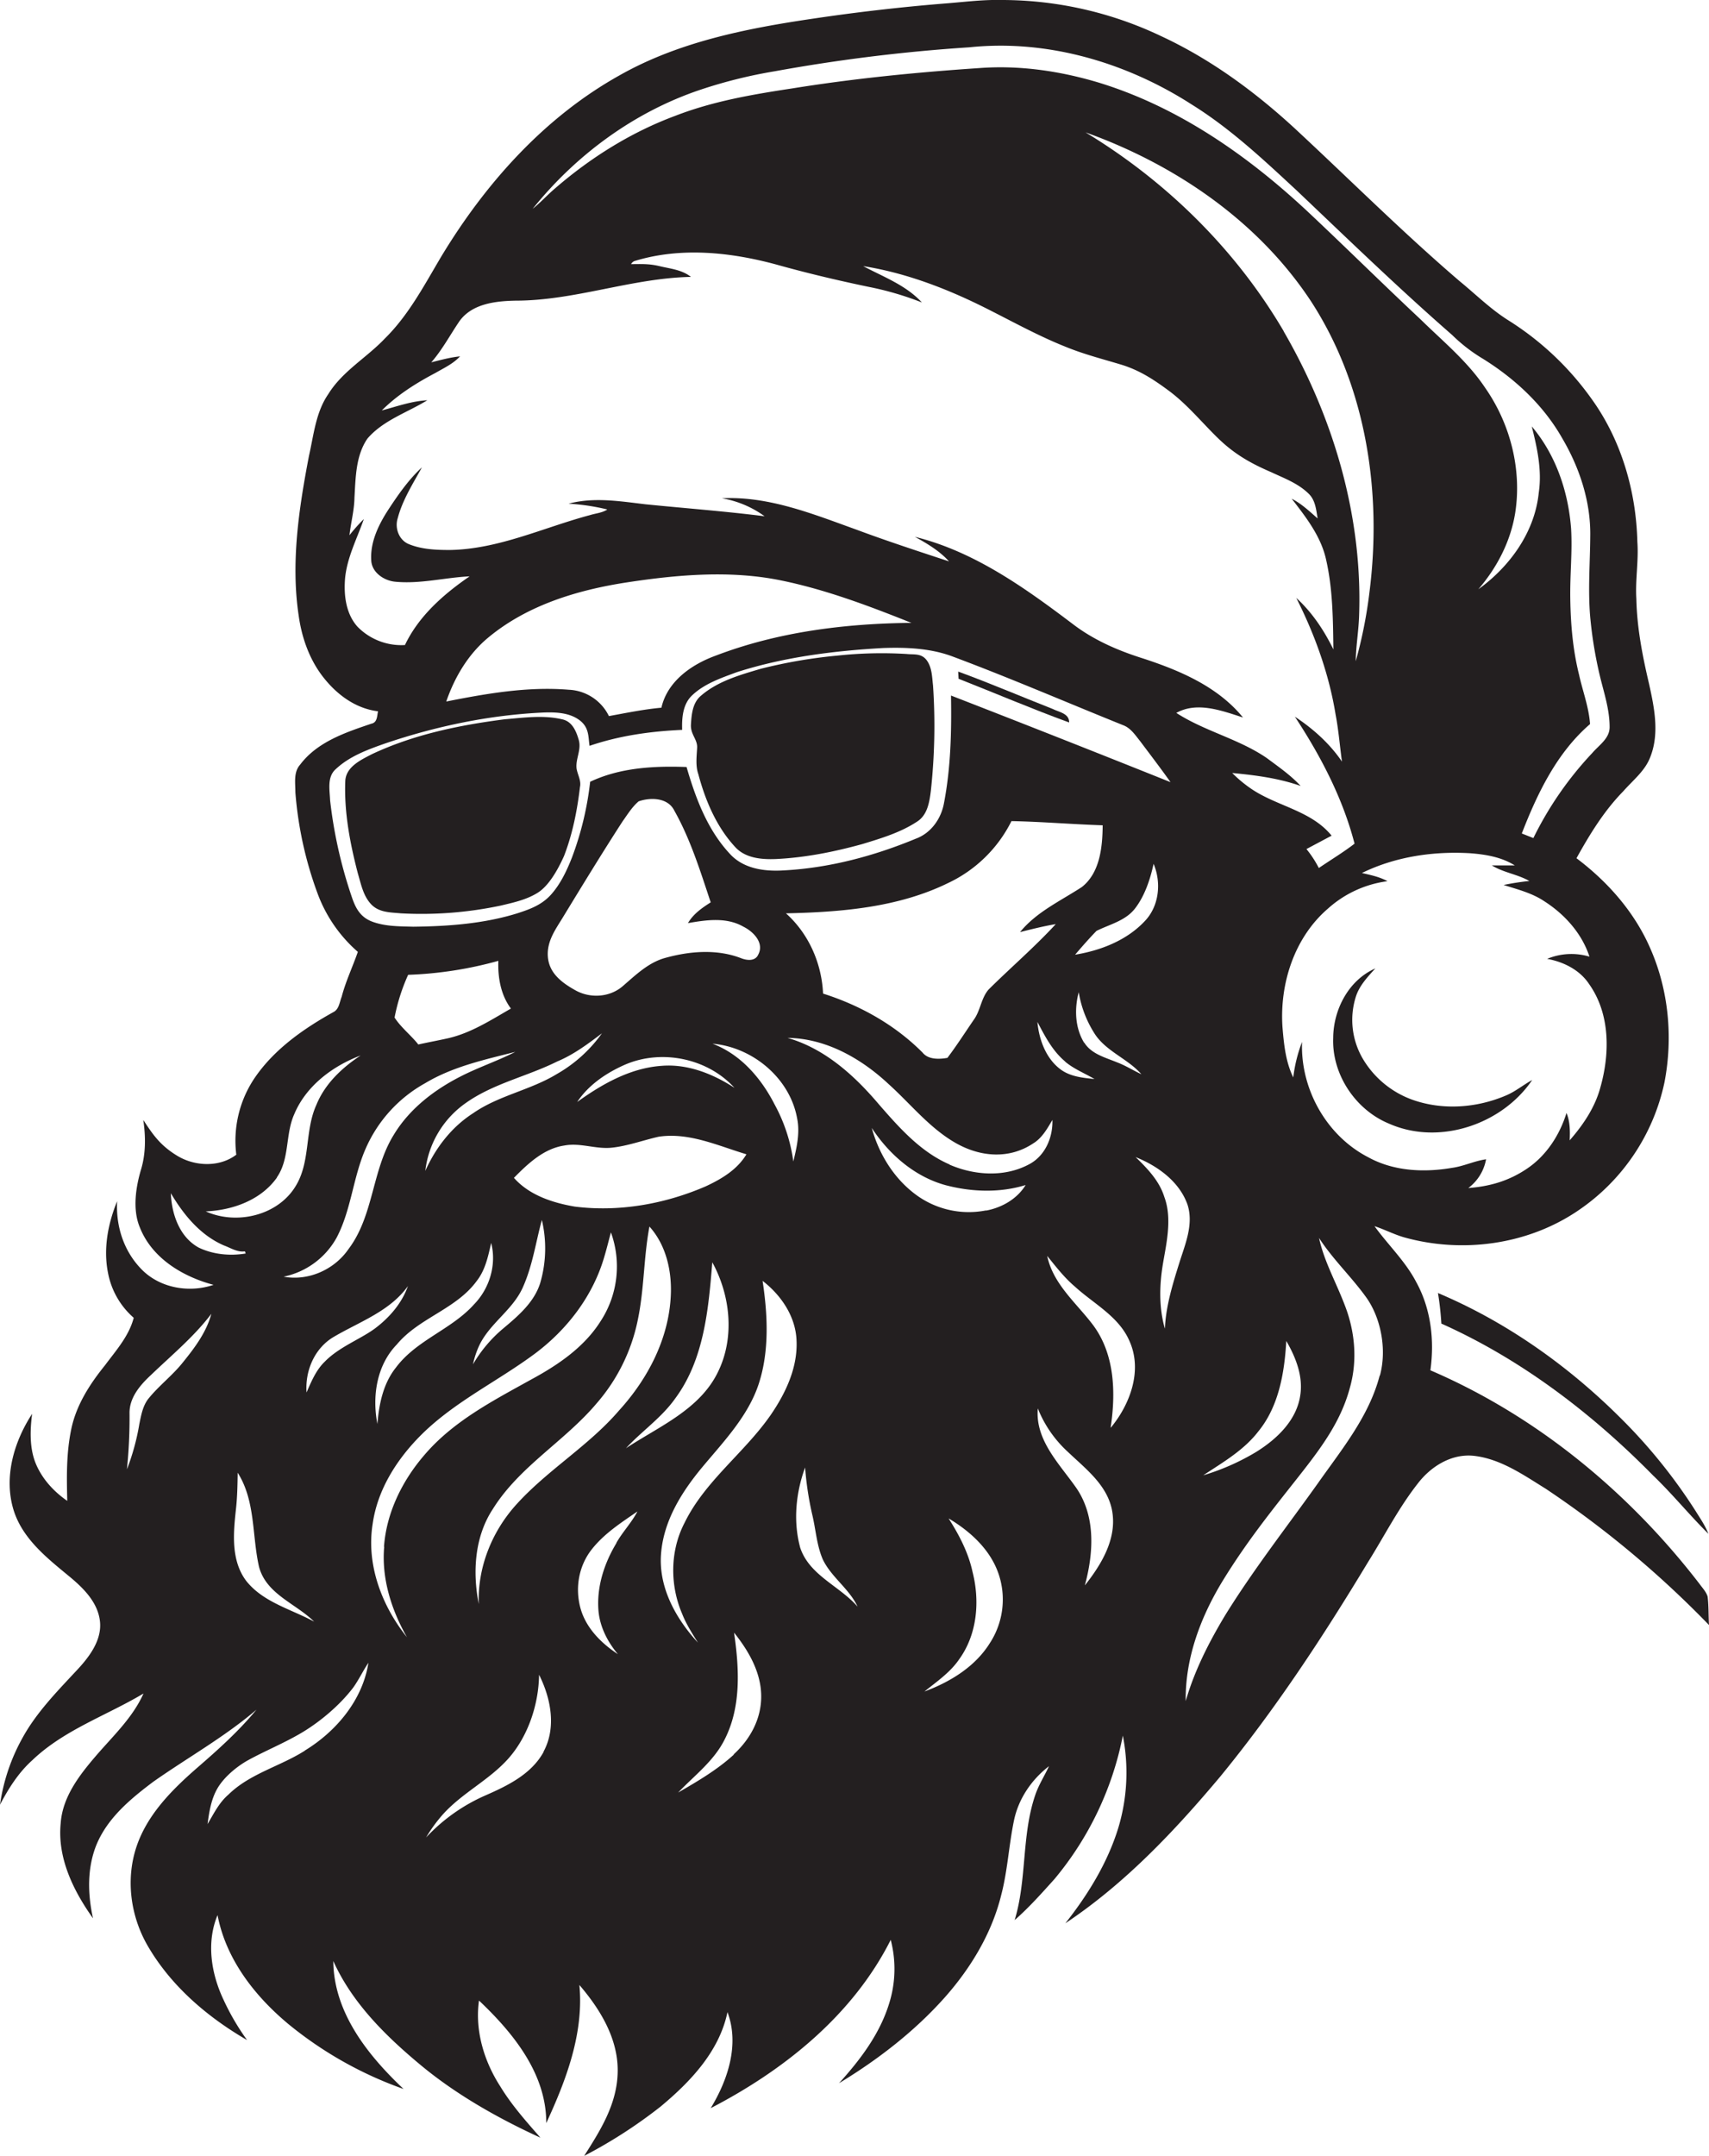 <svg id="Layer_1" data-name="Layer 1" xmlns="http://www.w3.org/2000/svg" viewBox="0 0 856.3 1080"><title>biseeise_Black_SANTA_flat_black_logo_White_background_a4c9445a-f243-42a3-bb4c-0106a90afe05</title><path d="M707.2,550.7a47.6,47.6,0,0,1-23.9-19.6,38.5,38.5,0,0,1-3.9-32c1.8-5.5,5.9-9.8,9.7-14-13.4,5.9-21,20.6-21.1,34.8-0.7,18.3,11.2,36.1,28.1,43,25,11,56.5.4,71.6-21.9-4.4,2.4-8.2,5.6-12.8,7.6C739.9,555.1,722.5,556.3,707.2,550.7Z" fill="#231f20"/><path d="M720.5,647.7a149.3,149.3,0,0,1,1.7,15.3c40,17.9,75.4,44.9,106.1,76.1,9.7,9.3,18.2,19.8,27.7,29.2-1.6-4.1-4.1-7.7-6.4-11.4a270,270,0,0,0-37.2-46.2C786,684.3,754.9,662.2,720.5,647.7Z" fill="#231f20"/><path d="M535.7,361.9c0.1-4.6-5.2-5.2-8.3-6.8-15.8-6.2-31.4-12.9-47.3-18.7l0.2,3.6C498.8,347.3,517.1,355.1,535.7,361.9Z" fill="#231f20"/><path d="M200.8,457.5a191.7,191.7,0,0,0,50.2-3.9c6.3-1.5,12.8-2.9,18.4-6.4s10.1-11.5,13.2-18.4c4.3-11.1,6.6-22.8,8-34.6,0.7-3.2-1.2-6.1-1.7-9.2-0.6-4.8,2.5-9.4,1.1-14.3s-3.5-9.4-8.4-10.4c-9.4-2.2-19.2-.8-28.7,0-22.7,2.9-45.5,7.6-66.4,17.4-5.6,2.9-13.3,6.4-13.5,13.7-0.6,15.6,2.4,31.1,6.3,46.1,1.6,5.4,2.7,11.3,6.7,15.5S195.8,457,200.8,457.5Z" fill="#231f20"/><path d="M349.9,387.8c3.5,13.1,9,26.2,18.3,36.3,5.1,5.8,13.4,6.5,20.6,6.2,14.7-.7,29.2-3.6,43.3-7.5,9.5-2.9,19.2-5.8,27.5-11.3,5.1-3.3,6.1-9.7,6.8-15.3a301,301,0,0,0,1.1-52.8c-0.5-4.3-.5-9.1-3.2-12.7s-6.5-2.7-9.9-3.1a207.7,207.7,0,0,0-34.8.8,251.1,251.1,0,0,0-38.4,6.6c-10.5,3.1-21.6,6.2-30.1,13.6-4.1,3.5-4.6,9.3-4.9,14.3s3.3,7.4,3.1,11.6S348.4,383.5,349.9,387.8Z" fill="#231f20"/><path d="M855.6,799.7c-0.8-2.5-2.7-4.4-4.2-6.5-35.3-45.8-81.4-83.9-134.7-106.8,2.1-15,.3-30.8-7.1-44.2-5.4-10.4-14.1-18.6-20.9-28,4.9,1.6,9.5,4,14.5,5.5,29.3,8.3,62.2,3.9,87.5-13.3A103.4,103.4,0,0,0,834,542.1c4.3-22.4,2.1-46.1-7.1-67-7.9-18.2-21.3-33.4-37-45.2,6.6-11.9,13.8-23.7,23.4-33.5,4.9-5.6,11.1-10.3,13.7-17.5,4.5-11.7,1.9-24.4-.7-36.2-3.3-14-6.1-28.2-6.4-42.7-0.6-9.5,1.2-19,.5-28.6-0.6-25.3-8-50.8-22.8-71.4a147.3,147.3,0,0,0-41.6-39.4c-9-5.6-16.5-13.1-24.7-19.8-28.6-24.5-55.2-51.1-82.8-76.7C628.6,45.8,606.5,29.6,582,18.2A186,186,0,0,0,501.3,0c-9.5-.2-19,1.1-28.5,1.8q-33,2.7-65.8,7.6C373.8,14.3,340,21,310.5,37.7c-37.7,21-67.3,54.2-89.4,90.8-8.5,14.3-16.3,29.3-28.3,41.1-9.1,9.6-21.2,16.3-28.3,27.8-6.3,9.1-7.3,20.5-9.7,31-5,26.1-9.1,53.1-5.2,79.6,1.5,11.1,5.3,22.1,12.2,31s16.3,15.9,27.6,17.3c-0.5,2.3-.3,5.6-3.3,6.2-13,4.4-27.1,9.1-35.7,20.5-3.4,3.8-2.4,9.2-2.4,13.9a187.5,187.5,0,0,0,11.1,50.6,71.6,71.6,0,0,0,20.2,29.3c-2.6,7.5-6.1,14.8-8.1,22.5-1.1,2.7-1.3,6.3-4.2,7.7-14.9,8.3-29.5,18.5-39.3,32.8a56.2,56.2,0,0,0-9.3,38.6c-8.4,6.4-20.7,5.9-29.5.6S76.4,568,71.8,561c1.2,8.2,1.3,16.7-1.1,24.7s-4.6,19.8-.6,29.2c6.1,15.4,21.5,24.6,36.9,28.7-12.1,4.1-26.6,1.7-35.8-7.5s-13.2-21.9-12.5-34.4c-4.6,11.2-7,23.8-4.6,35.8A39.5,39.5,0,0,0,67,660.1c-2.4,9.2-8.9,16.4-14.4,23.8-7.6,9.4-14.4,19.9-16.9,32s-2.3,23.9-2,35.9C27,747.2,21.2,740.9,18,733.3s-3-16.7-1.9-25.1c-9.2,14.1-14.4,32-9.2,48.5,4.5,14.1,16.5,23.6,27.4,32.6,7.2,5.9,14.8,13.2,15.8,23s-6,18.5-12.5,25.3c-9.5,10.2-19.4,20.4-26.2,32.7A96.6,96.6,0,0,0,0,904c4.3-8.2,9.3-16.1,16.2-22.3,15.9-15.2,37.1-22.3,55.7-33.4-5.4,12.1-15.3,21.3-23.8,31.2s-16.8,20.7-17.7,33.9c-1.7,17.3,6.4,33.8,16.2,47.5-2.7-12.2-3-25.3,1.8-37C54,910.5,65.5,901,76.8,892.5c17.2-12.1,35.7-22.4,51.7-36.1-8.9,10.8-19.3,20.1-29.8,29.2C86.2,896.5,73.8,908.9,68.4,925s-3.1,34.1,5.1,48.8c11.6,20.5,30.1,36.4,50.3,48.1a120.3,120.3,0,0,1-11.8-20.2c-6.2-13.1-8.7-28.7-3-42.4,4.2,22,18.5,40.4,35.4,54.5a192,192,0,0,0,57.8,32.6c-17.9-16.9-35-38.3-35.2-64.1,9.5,21.1,26.4,37.7,44,52.3s38.6,26.5,59.8,36.2c-7.2-8.2-14.5-16.4-20.2-25.8-8.1-12.6-12.7-27.9-10.6-42.9,17.1,16.2,33.8,36.6,33.7,61.4,10-21.6,18.9-45,16.6-69.2,10.3,12,19.3,26.6,19.2,43s-8.6,29.7-16.8,42.6a243.2,243.2,0,0,0,38.3-24.7c14.9-12.4,29.4-27.6,33.5-47.3,6.1,16.2.2,34-8.4,48.1,36.9-19.1,71.2-46.6,90.2-84.3a57.6,57.6,0,0,1-.8,31.9c-4.7,15.3-14.5,28.2-25.1,39.9,19.5-11.8,37.9-26,53.1-43.1,13-14.7,23.5-32.1,28.2-51.3,3.2-12.3,3.8-25,6.4-37.4,2.3-10.8,8.8-20.3,17.5-27-2.2,4.8-5.2,9.4-6.9,14.5-6.9,20.2-4.1,42.2-10.3,62.6,7.2-6.3,13.5-13.4,19.9-20.5a160.2,160.2,0,0,0,34.3-71.9,95.9,95.9,0,0,1-2.3,46.3c-5.4,17.5-15.2,33.4-26.5,47.7,29.9-19.9,54.8-46.3,77.7-73.6,27.6-33.7,51.5-70.1,74-107.4,8.2-13.1,15.3-27.1,24.9-39.3,6.5-8.5,16.7-14.9,27.7-13.9,13.6,1.4,25.2,9.6,36.5,16.6A502.3,502.3,0,0,1,856.3,814C856,809.2,856.2,804.4,855.6,799.7ZM91.5,682.6c-5.2,6.5-12,11.6-17.2,18.1-2.8,3.6-3.6,8.3-4.5,12.7A114.6,114.6,0,0,1,63.6,736a252.6,252.6,0,0,0,1.3-28.1c-0.1-7.8,5.3-14.1,10.7-19.1,10.4-10,21.6-19.2,30.3-30.7C103.4,667.4,97.5,675.2,91.5,682.6ZM796.4,479.2a31.6,31.6,0,0,0-21.2,1.1c8.2,1.5,16.3,5.5,21,12.6,10.6,14.9,10.5,34.7,5.7,51.7-2.7,10.1-8.6,18.8-15.4,26.6,0.2-4.6.2-9.4-1.6-13.7-3.4,11-10,21.2-19.5,27.7s-19.2,9.1-29.7,9.9a23.1,23.1,0,0,0,8.9-14.4c-5.8.8-11.2,3.5-17.1,4.3-14,2.4-29.2,1.7-41.9-5.3-21-10.8-34.1-34.3-33.2-57.8a73.7,73.7,0,0,0-4.4,17.8c-3.8-7.7-4.7-16.6-5.4-25.1-1.5-21.8,5.9-44.9,22.7-59.4a55.3,55.3,0,0,1,29.9-13.8c-4-2.2-8.5-3.1-12.8-4.1,16.7-8.2,35.8-11,54.3-9.9,7.7,0.6,15.6,1.9,22.3,6.1H747.5c5.8,3.6,12.8,4.4,18.8,7.8a126.1,126.1,0,0,0-12.9,2c6.9,2.2,14.2,4,20.3,8.1C783.9,457.9,792.6,467.5,796.4,479.2ZM651.5,698.9c-1.8,12.6-11.8,22-22.1,28.4A115.5,115.5,0,0,1,602.9,739c9.8-6.5,20.3-12.5,27.6-22,10.3-12.6,13.1-29.5,14-45.3C649.2,679.8,653,689.3,651.5,698.9Zm-8.3-533c-24-40.9-58.8-75.1-99.3-99.6,44.9,16.1,86.6,44.5,113.1,84.8,27.6,42.6,35.5,95.5,29.2,145.3a230,230,0,0,1-6.9,34.8c0.1-7.8,1.5-15.5,1.7-23.3C682.7,258.2,668,208.8,643.2,166ZM350.8,45a242.7,242.7,0,0,1,37.4-9.3,853.6,853.6,0,0,1,97.5-12c39.1-4.1,78.7,7.6,111.5,28.7,19.3,12,35.9,27.6,52.5,43,25.7,24.4,51.2,49.1,77.9,72.4a82.3,82.3,0,0,0,15.4,11.9c16.1,10,30.4,23.3,39.8,39.9,8.7,14.8,14.3,31.8,14,49.1-0.1,13.5-1.2,27.1,0,40.6a210.3,210.3,0,0,0,5,30c2,8.1,4.7,16.3,4.7,24.8,0.1,5.8-5.3,9.1-8.7,13.1a173.3,173.3,0,0,0-29.5,42.6l-5.8-2.3c7.8-20.1,17.6-40.5,34.2-54.8-0.6-8.5-3.7-16.5-5.5-24.7-3.1-12.4-4.2-25.1-4.4-37.9s1.1-23.6.4-35.3c-1.4-18.5-7.6-36.9-19.7-51.2,2.7,10.8,5.2,22,3.5,33.2-2,19.8-14.5,37-30.3,48.4,9.4-10.9,16.2-24,18.5-38.3,3.4-21.8-2.5-44.7-15.1-62.7-8.8-13.2-21.1-23.2-32.3-34.2-18.7-17.5-36.9-35.5-55.5-53-30.6-28.8-66.1-53.7-106.7-65.9-19-5.6-39-8.5-58.9-7-31.4,2.1-62.7,5.2-93.8,10.2-19.8,3-39.7,6.4-58.5,13.7-22.1,8.2-42.4,20.9-60.2,36.3-3.9,3.3-7.3,7.1-11.3,10.3C288.7,77.5,317.8,56.1,350.8,45ZM179.1,313.9c-5.8-6.5-6.9-15.8-6.2-24.2,1-10.5,6-19.9,9.4-29.7a88.5,88.5,0,0,0-7.2,8.1c0.7-6.3,2.4-12.4,2.5-18.8,0.6-10,.6-21,6.5-29.6,7.9-9.2,19.9-13,30-19.2-7.8.4-15.3,3.1-22.8,5.1,7.8-7.8,17.2-13.7,26.9-18.8,4.3-2.5,8.9-4.6,12.3-8.3-4.9.5-9.6,1.8-14.4,3,5.5-6.3,9.4-13.7,14.1-20.6,6.3-8.8,18.1-10.1,28.1-10.3,29.8,0,58.2-11.3,87.9-11.9-4.5-3.6-10.4-4.1-15.8-5.4s-9.5-1-14.2-1a3.5,3.5,0,0,1,1.6-1.5c23.3-7.2,48.4-4.5,71.5,1.8,15,4.2,30.2,7.8,45.5,11a155.2,155.2,0,0,1,27.1,7.9c-8-8.7-19.3-12.8-29.4-18.2,22.6,3.6,44,12.1,64.3,22.5,12.2,6.2,24.3,12.8,37.1,17.9,9,3.7,18.4,6.1,27.7,8.9s16.4,7.5,23.6,12.8c9.6,7,17,16.3,25.4,24.4s16.8,12.6,26.3,16.7c6.6,3.1,13.8,5.7,19.1,11.1,3.1,3.2,3.5,7.9,4.2,12.1-4.1-3.6-8.1-7.4-13-9.9,7.2,9.3,14.8,19,17.3,30.8,3.3,14.6,3.4,29.7,3.6,44.7-4.7-9.6-10.7-18.6-18.6-25.8,9.3,18.4,16.4,38.1,19.7,58.4,1.5,7.8,2.1,15.7,3.2,23.6-6.2-9.1-14.5-16.5-23.6-22.5,12.9,19.6,24,40.8,29.9,63.6-5.7,4.4-11.9,8.1-17.9,12.2a53.8,53.8,0,0,0-6.2-9.5l12.6-6.7c-10.1-12.5-27.2-14.7-40-23.3a64.8,64.8,0,0,1-9.8-8.1c11.6,1.1,23.3,2.6,34.3,6.5-5-5.4-11.1-9.6-17-14-14-9.6-31.1-13.4-45.3-22.6,10.5-5.8,22.8-1.1,33.4,2.3-12.8-15.7-32.2-23.8-51.1-29.9-11.9-3.8-23.5-8.9-33.5-16.4-24.2-18.3-49.8-36.8-79.8-44.2,6.2,3.4,12.3,7,17.1,12.3-15.5-5.1-31.1-10.2-46.4-15.9-21.7-7.8-44-16.9-67.4-15.7a50.7,50.7,0,0,1,21.4,9c-19.8-2.5-39.8-4-59.7-6-12.7-1.5-25.8-3.7-38.5-.3a109.5,109.5,0,0,1,19.4,2.9c-2.5,1.7-5.7,1.9-8.6,2.8-23.3,6.2-45.8,17.1-70.3,17.5-7,0-14.2-.3-20.7-3-4.9-2.1-7-8.1-5.4-13,2.4-9.1,7.6-17.2,12.1-25.4-6.5,6-11.7,13.4-16.5,20.7s-9.4,16.2-8.9,25.6c0.1,6.3,6.4,10.5,12.1,11,12.5,1.2,24.8-2.1,37.2-2.7-13.1,9-25.5,19.9-32.4,34.4A30.7,30.7,0,0,1,179.1,313.9Zm277.8-1.9c-33.4.3-67.2,4.5-98.5,16.5-12,4.4-24,12.8-27,26-8.8.8-17.5,2.6-26.3,4.2a23.5,23.5,0,0,0-20.1-13.2c-20.6-1.7-41.2,1.9-61.4,5.9,4.2-12.2,11-23.7,21-32,19.6-16.3,44.8-23.9,69.7-27.7s51.8-6.2,77.3-.9C414,295.4,435.6,303.6,456.9,312.1ZM176.1,448.8a229.3,229.3,0,0,1-10.7-47.9c-0.2-5.2-1.6-11.7,2.8-15.6,6.9-6.5,16-9.8,24.8-12.9,25.7-8.7,52.5-14.3,79.6-15.5,6.1-.2,12.7.1,17.7,3.8s4.4,8.4,5.1,12.9c14.9-5.1,30.6-7.3,46.4-8-0.2-6,.3-12.9,5-17.3,6.2-5.9,14.6-8.7,22.4-11.6,23.7-7.6,48.6-10.7,73.3-12.1,11.8-.4,24,0.1,35.2,4.4,28.6,10.7,56.6,22.8,84.9,34.2,3.9,1.4,6.2,5,8.7,8.1,5.1,6.8,10.3,13.6,15.2,20.5q-54.9-22-110-43.4c0.3,18-.1,36.1-3.5,53.8-1.4,7.9-6.5,15.1-14.1,17.9-21,8.7-43.4,14.7-66.3,15.9-9.5.6-20.1-.8-26.9-8.3-11.3-12.1-17.2-28-21.7-43.5-16.3-.6-33.3.3-48.3,7.4a157.3,157.3,0,0,1-9.1,37.9c-2.6,6.6-5.7,13.2-10.4,18.5s-10.6,7.4-16.7,9.4c-16.9,5.3-34.8,6.6-52.5,6.8-6.8-.2-13.9-0.1-20.4-2.5S177.9,454.2,176.1,448.8Zm63.8,354.7c-3.2-16-2.1-33.8,7.1-47.7,13.3-21.3,36-33.9,52-52.9A91.2,91.2,0,0,0,319.6,661c3.2-15.3,2.9-31.2,5.8-46.6,8.4,9.3,11.3,22.4,10.7,34.6-1,21.6-11.5,41.7-25.9,57.5-15.1,17.6-35.5,29.6-51.1,46.7C246.6,766.8,239.2,785,239.9,803.5ZM288,604.4c-11.1-1.9-22.8-5.7-30.5-14.4,7-7.1,15-14.7,25.3-16.2,7.9-1.5,15.7,1.9,23.6,1.1s15.7-3.7,23.6-5.5c15.2-2.3,29.7,4.5,44,8.8-4.6,7.7-12.5,12.4-20.5,16.1C333.1,603.1,310.2,607.2,288,604.4Zm-32-99.2c-10.1,5.8-20.1,12.3-31.6,14.9-4.9,1.1-9.9,2-14.8,3.1-3.7-4.7-8.7-8.5-11.9-13.5a95.3,95.3,0,0,1,6.8-21.4,192.6,192.6,0,0,0,45.2-7C249.4,489.6,250.9,498.4,256,505.2Zm-43,37.4c13.8-8.3,29.8-11.8,45.2-15.7-9,4.6-18.7,7.8-27.6,12.4-13.3,6.8-25.6,16.3-33.4,29.3-10.9,17.7-9.9,40.3-22.6,57.1-7.1,10.3-20.1,16.1-32.5,13.8a39.4,39.4,0,0,0,26.6-19.6c7.3-13.9,8.2-30.2,14.5-44.5A69.1,69.1,0,0,1,213,542.6Zm159.5-78.4c4.9,2.4,10.6,8.1,7.4,14-1.5,3.4-5.7,2.9-8.5,1.8-12.1-4.7-25.7-3.6-38-.2-8.5,2.3-14.9,8.6-21.4,14.2s-16.2,6.2-23.6,2.1-13.3-8.9-13.9-16.9,4.2-14.1,7.9-20.3c9.7-15.9,19.4-31.8,29.5-47.4,2.5-3.5,4.8-7.3,8.1-10.1,6-2.1,14.7-1.9,17.9,4.7,8.1,14.4,13,30.3,18.2,45.9-4.4,2.8-8.7,5.8-11.4,10.4C353.9,460.8,364,459.3,372.5,464.2ZM368,544.9c-10.8-7-23.5-12.1-36.6-11-15.6,1.1-29.7,9.1-42.2,18.1,5.8-8.7,14.8-14.7,24.2-18.8C331.8,525.4,354.6,530.2,368,544.9Zm-88.8-13.2c8.2-3.4,15.4-8.8,22.4-14.1A70.7,70.7,0,0,1,279,538c-13.3,8.1-29.1,10.7-41.9,19.6-10.8,6.9-18.8,17.3-24,28.9a48.3,48.3,0,0,1,20.3-34C247.2,542.7,264.2,539.2,279.2,531.7ZM167.5,669.5c12.8-7.5,27.9-12.7,36.9-25.3-3,8.5-9.1,15.6-16.2,21S170,674.6,162.8,682c-4.4,4.2-6.8,10-9.2,15.5C152.8,686.5,157.7,675.1,167.5,669.5Zm31.3,4c11.1-13.4,29.8-17.7,40.1-31.9,4.3-5.5,5.7-12.4,7.2-19,2.8,10.9-.8,22.8-8.6,30.8-11.3,12.6-28.8,17.8-39.1,31.6-6.4,8-8.5,18.3-9.3,28.3C186.4,699.5,188.7,683.9,198.8,673.5Zm41.6-.1c5.4-10.8,16.5-17.3,21.5-28.4s6.5-22.6,9.6-33.9a61.8,61.8,0,0,1-.8,31.5c-3,9.7-11,16.5-18.5,22.8a68.1,68.1,0,0,0-15.2,18A42.7,42.7,0,0,1,240.4,673.4ZM357,522.8c20.1,1.7,38.8,17.3,42.4,37.4,1.5,7.2-.2,14.6-1.9,21.6a82.7,82.7,0,0,0-9.4-28.6C381.4,540.1,371.1,528.1,357,522.8Zm172-59.9c-10.6,11.5-22.5,21.7-33.6,32.7-3.8,4.3-4.1,10.5-7.4,15.1-4.4,6.4-8.6,13-13.3,19.2-3.9.7-9.5,1-12.4-2.6-13.8-13.9-31.3-23.7-49.9-29.6-0.7-15.2-7.2-30-18.6-40.2,27.6-.6,56.2-2.9,81.3-15.2a67.7,67.7,0,0,0,31.7-31c15.2,0.3,30.4,1.6,45.7,2.1-0.1,10.8-1.3,23.7-10.4,30.9-10.7,7-22.8,12.5-31,22.6C517.1,465.4,523,463.9,529,462.9Zm4.7,68.9c4.4,3.7,9.8,5.8,14.7,8.7-5.9-.6-12.2-1.2-17.1-4.9-7.3-5.5-10.7-14.9-11.5-23.7C523.6,519.1,527.4,526.5,533.8,531.8Zm9.5-9.5c-4.6-7.5-4.9-17-2.7-25.3a54.8,54.8,0,0,0,7.6,20.2c5.6,9.3,16.8,12.9,23.8,20.9-4.1-1.9-8-4.4-12.3-6C553.8,529.7,546.9,528,543.3,522.3Zm-4.5-44.1c3.5-4.1,7-8.1,10.7-11.9,6.6-3.3,14.4-5,19.2-11.1s7.7-14.5,9.4-22.5c4,9.4,2.8,21.2-4.4,28.7C564.6,471,551.6,476.1,538.8,478.2Zm-400,111.6c6.5-9.3,4.2-21.5,8.7-31.6,5.9-14.2,19.2-24.2,33.3-29.5-9.4,6.2-17.9,14.2-22.2,24.8-5.9,13-2.8,28.4-10.4,40.7-9,14.8-29.7,19.5-45,12.6C116.7,606.2,130.8,601.1,138.8,589.8ZM99.5,624.9c-9.6-5.3-13.5-16.8-13.9-27.2,6.4,10.8,14.8,21.1,26.7,26.2,3.3,1.2,6.7,3.5,10.4,2.9l0.4,1.1C115.2,629.2,106.7,628.4,99.5,624.9Zm23.8,166.9c-7.6-10.2-6.4-23.7-5.1-35.6,0.7-6.1.8-12.3,0.9-18.5,9,14.2,7.1,31.5,10.7,47.2,3.7,13.7,18.4,18.3,27.6,27.4C145.8,806,131.8,802.6,123.3,791.8Zm29.5,85.1c-12.4,7.9-27.6,11.5-38.3,22-4.7,4-7.4,9.6-10.5,14.8,0.8-6.1,1.8-12.4,4.9-17.8s9.4-10.9,15.6-14.3c8.8-4.8,18.2-8.6,26.9-13.8s18.7-13.4,25.6-22.5c2.8-3.9,4.9-8.4,7.6-12.4C181.7,851.5,168.6,867.2,152.7,876.9Zm39.7-102.1c-1.4,15.8,3.6,31.6,11.4,45.3-12.6-15.7-20.4-36.3-17.2-56.6,2.4-17.4,12.3-32.8,24.6-45,16.8-16.6,38.5-26.8,57.2-40.8,16-12.1,28.7-28.8,34.3-48.2,1.2-4,2.2-8.1,3.3-12.2a50.1,50.1,0,0,1-5.1,44.4c-8.3,13.2-21.5,22.1-35,29.4-19.1,10.6-39.1,20.9-53.5,37.9C201.5,741.8,193.6,757.8,192.4,774.8Zm79.9,102.7c-6.1,11.2-18.1,17-29.3,21.9a90,90,0,0,0-29.6,21,75.7,75.7,0,0,1,8.1-11.2c9.7-11,23.4-17.4,33.1-28.3s15.2-26.8,15.4-42C276,850.6,278.9,865.4,272.3,877.5Zm36.5-104.6c-6.2,10.2-10.1,22.3-9,34.3,0.8,8,4.6,15.3,9.7,21.4-8.5-5.6-16.3-13.4-18.9-23.6s-0.5-20.9,5.8-28.9,14.8-13.4,22.9-19C316.4,762.8,311.9,767.4,308.8,772.9Zm4.6-47.3c8-8.7,18-15.4,24.9-25.2,14.4-19.5,16.6-44.7,18.5-68.1,9,16.4,11.3,37.2,3.1,54.4C350.9,706.1,330.1,714.5,313.4,725.6Zm54.2,153.3c-8.3,7.6-18.2,13.4-27.9,19,8.1-8.5,17.8-15.7,23.2-26.4,8.5-16.5,7.4-35.9,4.8-53.7,7.2,9,13.4,19.6,13.6,31.4S375.8,871.3,367.6,878.8ZM343,762.8c-7.3,14-7.4,31.2-1.2,45.6,2,5.1,5,9.8,7.9,14.4-11-11.9-19.7-27.5-18.5-44.2s10.3-31.2,20.7-43.7,23-25.5,28.3-41.8,4.5-34.4,1.9-51.5c9.2,7.1,16.5,17.7,17,29.7,0.7,13.7-5.5,26.7-13.1,37.7C372.8,727.9,353.2,741.9,343,762.8Zm57.8,11.9c-3.4-13-2-27.1,2.6-39.6a159,159,0,0,0,3.6,23.7c1.8,7.5,2.2,15.3,5.3,22.4,4.3,8.9,13.2,14.6,17.4,23.6C420.6,794.3,405.2,789,400.8,774.8ZM496,823c-7.4,11.9-19.9,19.5-32.8,24.3,6.2-5,13-9.6,17.5-16.3,9-12.5,10.3-29.1,6.6-43.6-2.1-9.7-6.7-18.5-12-26.8,10.6,6.3,20.5,15.2,24.8,27.1S502.7,812.7,496,823Zm-1.9-216.7a44.6,44.6,0,0,1-35.9-8.4c-10.6-8.1-17.9-20.1-21.4-32.9,8.7,13.3,21.6,24.5,37.1,28.7,13,3.4,27,3.9,40-.1C509.6,600.6,502,604.9,494.1,606.4Zm-18.3-23c-14.6-6.3-25.3-18.5-35.5-30.2-12.2-14.4-27.1-27.9-45.7-33.2,19.2,0.2,36.9,10.3,50.6,23.1,11,9.9,20.4,21.9,33.4,29.4s27.4,8.1,39,.4c4.5-2.7,7.1-7.4,9.7-11.8,0.3,8.6-3.5,17.6-11.1,21.9C503.9,589.8,488.5,588.9,475.8,583.4Zm67.8,210.7c4.3-15.9,5.5-34.2-4.2-48.5-8.4-12.1-20.8-24-19.4-40a59.3,59.3,0,0,0,15.1,21.8c8.7,8.3,19.4,16.3,22,28.8C560,770.3,552,783.5,543.6,794.1Zm12.9-79c2.6-17.2,2.1-36.5-8.7-51.1-8.3-11.1-20.1-20.5-23.1-34.8,4.3,5.3,8.5,10.8,13.8,15.3,9.5,8.7,22.1,15,27.4,27.3C572.6,686.5,566.2,703.5,556.6,715.1Zm27.1-49.7c-2.8-9.9-2.7-20.4-1.2-30.4s5.3-23.8,1-35.3c-2.5-8.1-8.5-14.3-14.4-20,11,4.4,21.9,12.2,26,23.8,3.2,9.9-1.2,19.9-4.1,29.2S584.1,654.1,583.7,665.4Zm107.7,23.7c-5.3,20.4-19,37-30.9,53.9-15.6,21.9-32.2,43.1-46.4,66-8.2,13.6-15.5,27.9-19.9,43.2-0.3-21.8,7.7-42.7,19-61s22.9-32.9,35.3-48.6,23.2-29.4,28-47.5c3.7-13.1,2.6-27.2-2.1-39.9s-10.7-22.7-13.4-35c6.9,10.7,16.2,19.4,23.6,29.7S695,675.9,691.4,689.1Z" fill="#231f20"/></svg>